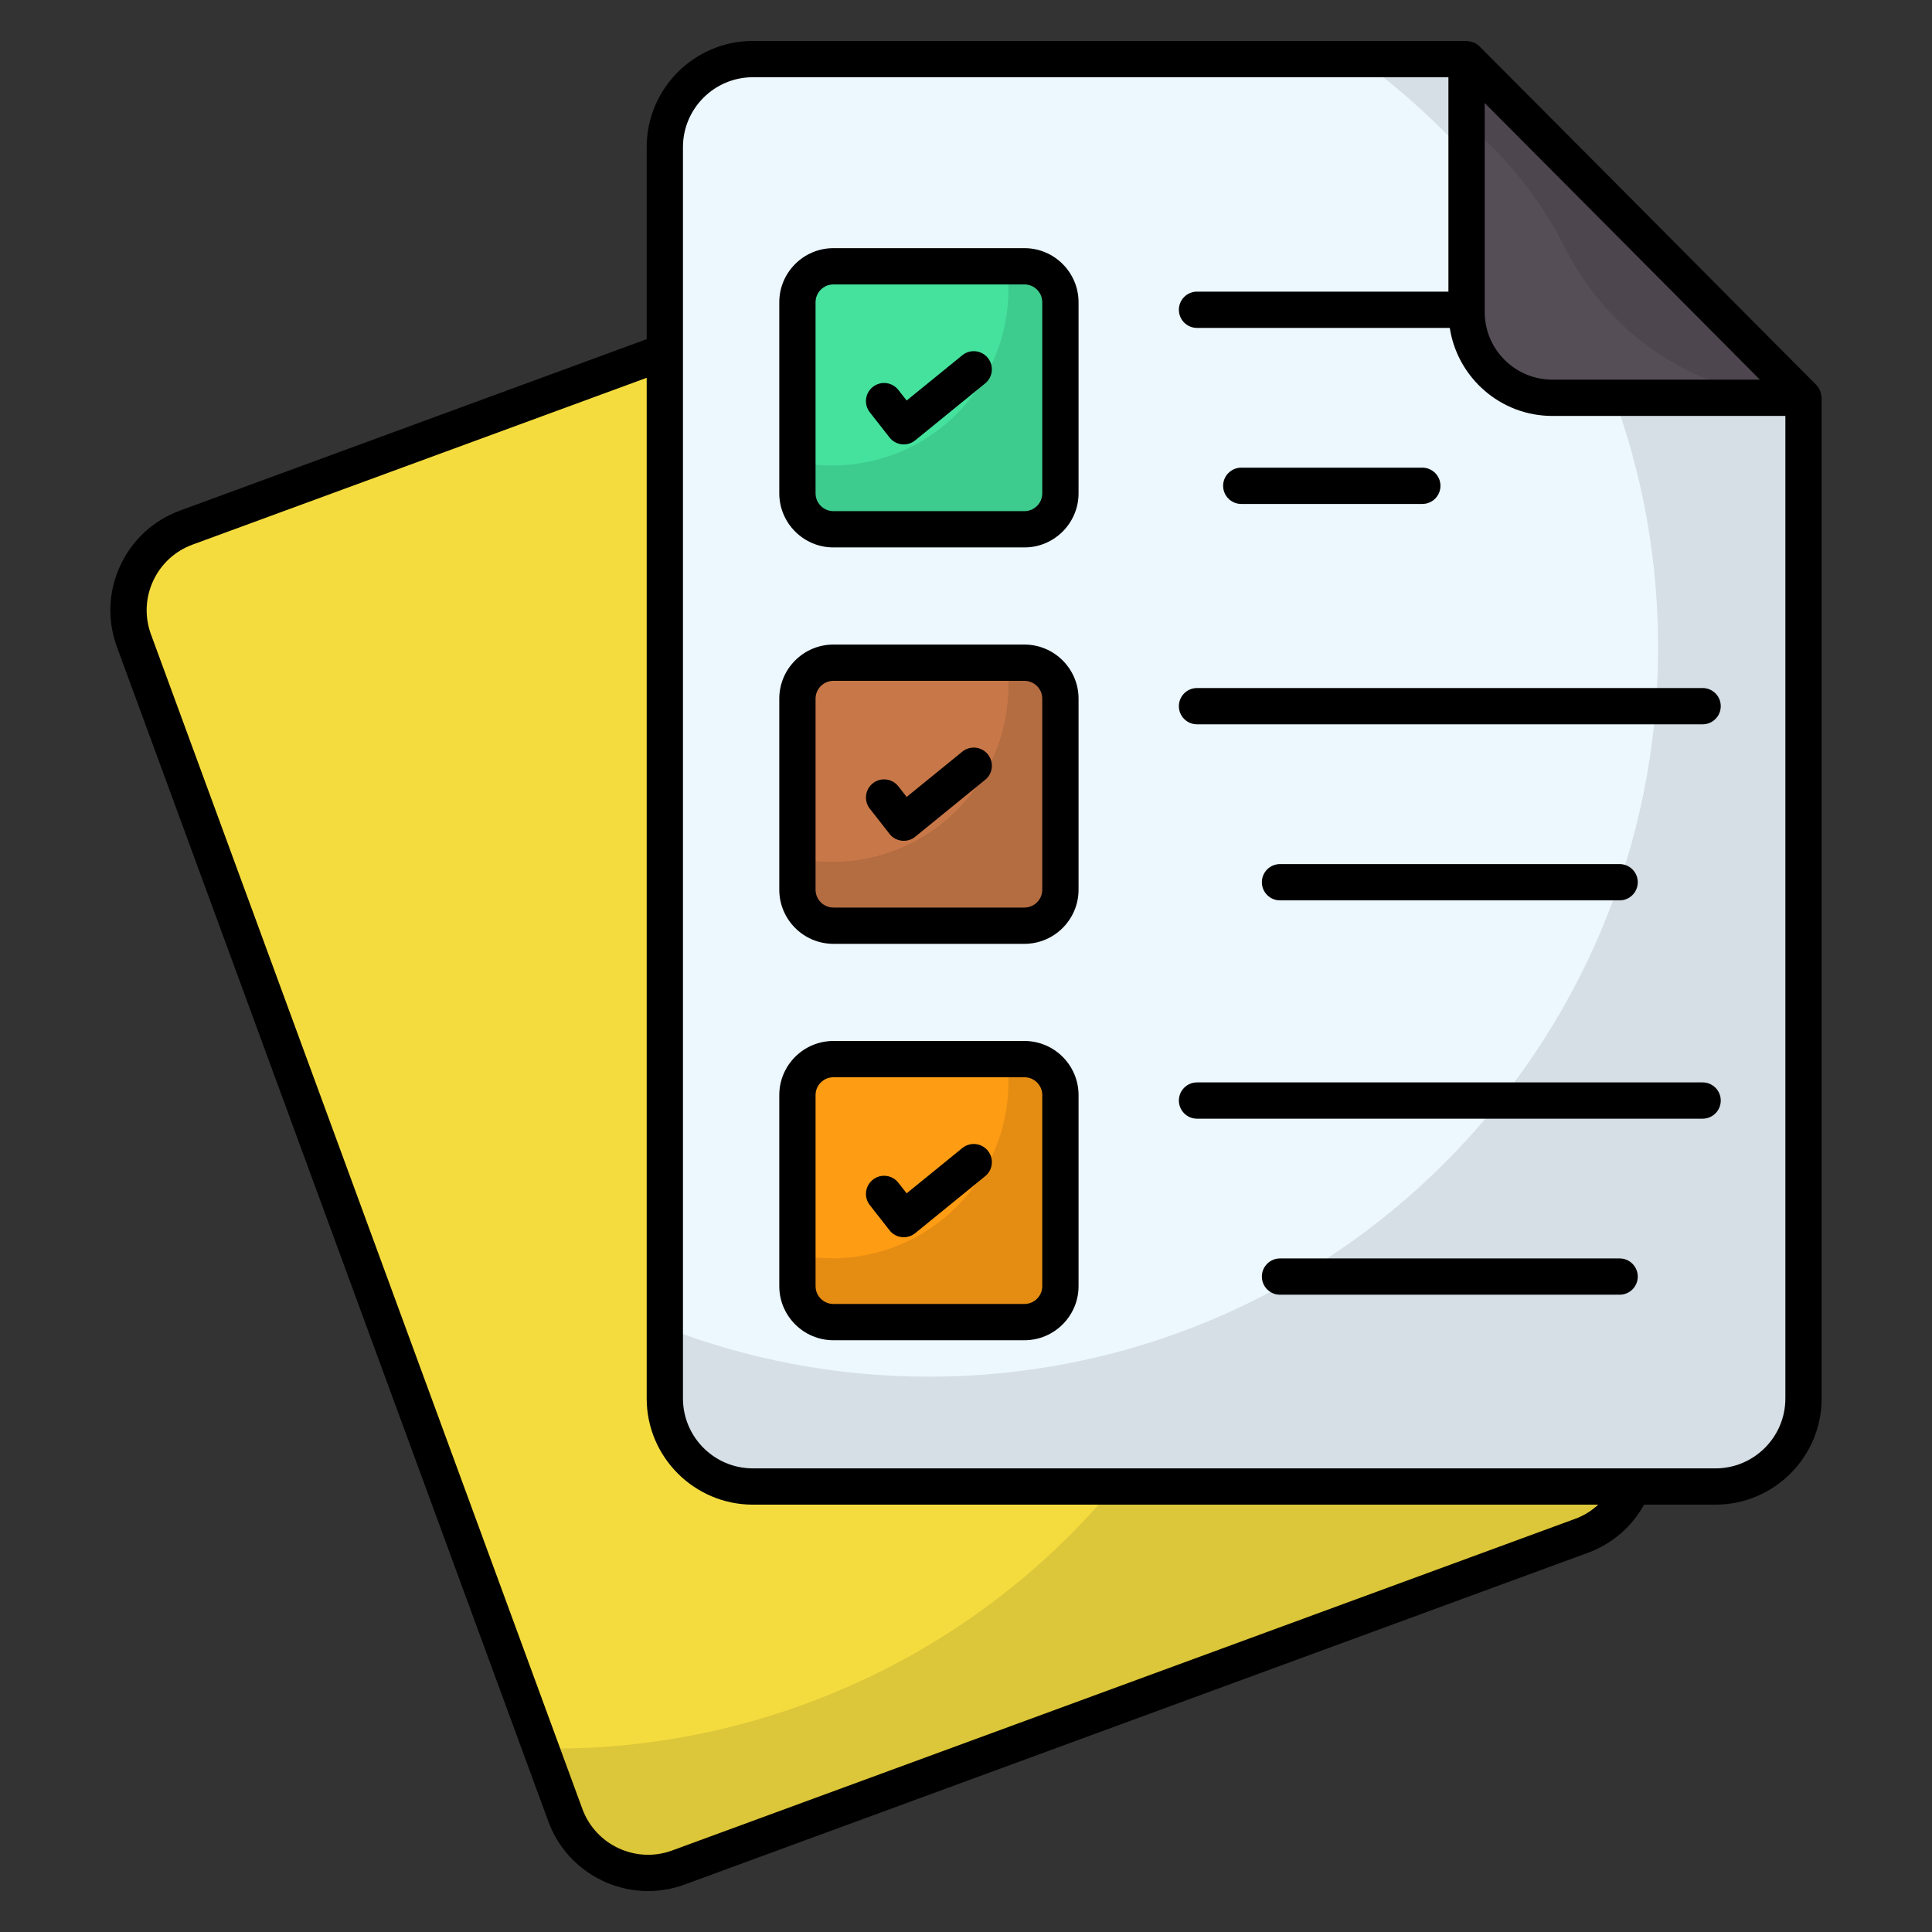 <svg enable-background="new 0 0 512 512" viewBox="0 0 512 512" xmlns="http://www.w3.org/2000/svg"><rect x="0" y="0" width="512" height="512" fill="#333333" stroke="none"/><g id="_x32_5_Exam_Preparation"><g><path d="m341.66 128.085 91.427 248.924c4.444 12.099-1.762 25.511-13.861 29.955l-239.444 87.945c-12.099 4.444-25.511-1.762-29.955-13.861l-114.327-311.274c-4.444-12.099 1.762-25.511 13.861-29.955l177.533-65.206c38.262 17.767 76.477 35.633 114.766 53.472z" fill="#f4dc3f"/><path d="m341.639 128.06 91.444 248.969c4.441 12.092-1.754 25.479-13.846 29.92l-239.473 87.956c-12.092 4.441-25.479-1.754-29.92-13.846l-6.499-17.695c23.252.429 46.974-3.329 70.155-11.843 100.213-36.807 151.602-147.859 114.816-248.012-22.076-60.104-70.835-102.643-128.03-119.122l26.602-9.77c38.247 17.748 76.48 35.635 114.751 53.443z" opacity=".1"/><path d="m341.66 128.085-62.48 22.948c-11.785 4.329-24.848-1.716-29.177-13.502l-23.109-62.918c38.262 17.767 76.477 35.633 114.766 53.472z" fill="#554e56"/><path d="m341.639 128.06c-25.319 9.299-53.353 2.872-73.065-15.538-10.373-9.688-22.58-17.124-35.816-21.921l-5.871-15.984c38.248 17.748 76.481 35.635 114.752 53.443z" opacity=".1"/><path d="m477.948 105.419v265.183c0 12.89-10.449 23.339-23.339 23.339h-255.084c-12.89 0-23.339-10.449-23.339-23.339v-331.605c0-12.89 10.449-23.339 23.339-23.339h189.128c29.791 29.868 59.504 59.814 89.295 89.761z" fill="#ecf7fe"/><path d="m477.937 105.387v265.231c0 12.881-10.431 23.312-23.312 23.312h-255.115c-12.881 0-23.312-10.431-23.312-23.312v-18.851c21.679 8.42 45.242 13.07 69.937 13.07 106.758 0 193.284-86.525 193.284-193.221 0-64.03-31.104-120.771-79.111-155.959h28.339c29.784 29.848 59.505 59.82 89.29 89.73z" opacity=".1"/><path d="m477.948 105.419h-66.561c-12.555 0-22.733-10.178-22.733-22.733v-67.028c29.79 29.868 59.503 59.814 89.294 89.761z" fill="#554e56"/><path d="m477.937 105.387c-26.972 0-51.072-15.699-63.228-39.776-6.397-12.671-15.292-23.859-26.062-32.925v-17.028c29.784 29.847 59.505 59.819 89.29 89.729z" opacity=".1"/><path d="m281.021 80.11v50.618c0 5.268-4.271 9.539-9.539 9.539h-50.618c-5.268 0-9.539-4.271-9.539-9.539v-50.618c0-5.268 4.271-9.539 9.539-9.539h50.618c5.268 0 9.539 4.271 9.539 9.539z" fill="#45e29d"/><path d="m281.008 80.128v50.583c0 5.278-4.273 9.551-9.551 9.551h-50.583c-5.278 0-9.551-4.273-9.551-9.551v-8.232c2.953.565 6.032.88 9.174.88 25.826 0 46.75-20.925 46.75-46.75 0-2.074-.125-4.085-.44-6.032h4.65c5.278-.001 9.551 4.272 9.551 9.551z" opacity=".1"/><path d="m281.021 185.162v50.618c0 5.268-4.271 9.539-9.539 9.539h-50.618c-5.268 0-9.539-4.271-9.539-9.539v-50.618c0-5.268 4.271-9.539 9.539-9.539h50.618c5.268 0 9.539 4.27 9.539 9.539z" fill="#c87848"/><path d="m281.008 185.179v50.583c0 5.278-4.273 9.551-9.551 9.551h-50.583c-5.278 0-9.551-4.273-9.551-9.551v-8.232c2.953.565 6.032.88 9.174.88 25.826 0 46.75-20.925 46.75-46.75 0-2.074-.125-4.085-.44-6.032h4.65c5.278 0 9.551 4.273 9.551 9.551z" opacity=".1"/><path d="m281.021 290.213v50.618c0 5.268-4.271 9.539-9.539 9.539h-50.618c-5.268 0-9.539-4.271-9.539-9.539v-50.618c0-5.268 4.271-9.539 9.539-9.539h50.618c5.268 0 9.539 4.271 9.539 9.539z" fill="#fe9c14"/><path d="m281.008 290.231v50.583c0 5.278-4.273 9.551-9.551 9.551h-50.583c-5.278 0-9.551-4.273-9.551-9.551v-8.232c2.953.565 6.032.88 9.174.88 25.826 0 46.75-20.925 46.75-46.75 0-2.074-.125-4.085-.44-6.032h4.65c5.278 0 9.551 4.273 9.551 9.551z" opacity=".1"/><path d="m31.865 149.908c-3.159 6.825-3.474 14.468-.878 21.523l114.328 311.274c4.178 11.379 14.979 18.444 26.452 18.444 3.216 0 6.483-.554 9.67-1.727l239.448-87.946c6.565-2.412 11.658-7.048 14.821-12.726h18.902c15.519 0 28.147-12.627 28.147-28.147v-265.182c0-.104-.053-.197-.059-.3-.027-.423-.108-.831-.244-1.232-.052-.154-.092-.304-.16-.452-.232-.51-.525-.994-.936-1.406l-28.569-28.738c-20.242-20.364-40.469-40.713-60.729-61.03-.414-.417-.902-.714-1.416-.949-.141-.065-.284-.103-.431-.154-.416-.144-.839-.228-1.278-.254-.096-.006-.182-.055-.278-.055h-189.13c-15.519 0-28.147 12.627-28.147 28.147v50.886l-123.674 45.425c-7.056 2.591-12.684 7.778-15.839 14.599zm434.526-49.294h-55.002c-9.886 0-17.927-8.041-17.927-17.927v-55.386c17.512 17.573 35.009 35.163 52.505 52.771zm-285.4-61.616c0-10.219 8.313-18.533 18.533-18.533h184.323v56.819h-66.625c-2.657 0-4.807 2.15-4.807 4.807s2.15 4.807 4.807 4.807h66.982c2.038 13.189 13.434 23.33 27.184 23.33h61.753v260.375c0 10.219-8.313 18.533-18.533 18.533h-255.084c-10.219 0-18.533-8.313-18.533-18.533zm-9.613 61.126v270.478c0 15.519 12.627 28.147 28.147 28.147h224.018c-1.692 1.564-3.672 2.858-5.972 3.704l-239.448 87.946c-9.581 3.521-20.256-1.413-23.786-11.008l-114.327-311.274c-1.704-4.647-1.502-9.68.577-14.172 2.08-4.492 5.783-7.905 10.431-9.614z"/><path d="m220.864 145.073h50.618c7.91 0 14.346-6.436 14.346-14.346v-50.617c0-7.91-6.436-14.346-14.346-14.346h-50.618c-7.91 0-14.346 6.436-14.346 14.346v50.618c.001 7.909 6.436 14.345 14.346 14.345zm-4.732-64.963c0-2.61 2.122-4.732 4.732-4.732h50.618c2.61 0 4.732 2.122 4.732 4.732v50.618c0 2.61-2.122 4.732-4.732 4.732h-50.618c-2.61 0-4.732-2.122-4.732-4.732z"/><path d="m235.726 115.927c.793 1.019 1.967 1.671 3.248 1.817.178.019.357.028.535.028 1.098 0 2.173-.376 3.032-1.08l18.542-15.092c2.061-1.676 2.371-4.704.695-6.76-1.671-2.056-4.694-2.375-6.76-.695l-14.745 11.998-2.197-2.802c-1.638-2.089-4.657-2.469-6.746-.821-2.094 1.634-2.46 4.657-.821 6.746z"/><path d="m220.864 250.125h50.618c7.91 0 14.346-6.436 14.346-14.346v-50.618c0-7.91-6.436-14.346-14.346-14.346h-50.618c-7.91 0-14.346 6.436-14.346 14.346v50.618c.001 7.91 6.436 14.346 14.346 14.346zm-4.732-64.963c0-2.61 2.122-4.732 4.732-4.732h50.618c2.61 0 4.732 2.122 4.732 4.732v50.618c0 2.61-2.122 4.732-4.732 4.732h-50.618c-2.61 0-4.732-2.122-4.732-4.732z"/><path d="m235.726 220.979c.793 1.019 1.962 1.671 3.248 1.817.178.019.357.028.535.028 1.098 0 2.173-.376 3.032-1.08l18.542-15.092c2.061-1.676 2.371-4.704.695-6.76-1.671-2.056-4.694-2.375-6.76-.695l-14.745 11.998-2.197-2.807c-1.629-2.089-4.657-2.469-6.746-.822-2.089 1.634-2.46 4.657-.821 6.746z"/><path d="m220.864 355.177h50.618c7.91 0 14.346-6.436 14.346-14.346v-50.618c0-7.91-6.436-14.346-14.346-14.346h-50.618c-7.91 0-14.346 6.436-14.346 14.346v50.618c.001 7.91 6.436 14.346 14.346 14.346zm-4.732-64.963c0-2.61 2.122-4.732 4.732-4.732h50.618c2.61 0 4.732 2.122 4.732 4.732v50.618c0 2.61-2.122 4.732-4.732 4.732h-50.618c-2.61 0-4.732-2.122-4.732-4.732z"/><path d="m235.726 326.031c.793 1.019 1.962 1.671 3.248 1.817.178.019.357.028.535.028 1.098 0 2.173-.376 3.032-1.08l18.542-15.092c2.061-1.676 2.371-4.704.695-6.76-1.671-2.056-4.694-2.375-6.76-.695l-14.745 11.998-2.197-2.807c-1.629-2.089-4.657-2.464-6.746-.822-2.089 1.634-2.46 4.657-.821 6.746z"/><path d="m328.949 133.553h47.98c2.657 0 4.807-2.15 4.807-4.807s-2.15-4.807-4.807-4.807h-47.98c-2.657 0-4.807 2.15-4.807 4.807 0 2.658 2.15 4.807 4.807 4.807z"/><path d="m317.223 296.462h133.987c2.657 0 4.807-2.15 4.807-4.807s-2.15-4.807-4.807-4.807h-133.987c-2.657 0-4.807 2.15-4.807 4.807s2.15 4.807 4.807 4.807z"/><path d="m429.217 333.499h-90.002c-2.657 0-4.807 2.15-4.807 4.807s2.15 4.807 4.807 4.807h90.002c2.657 0 4.807-2.15 4.807-4.807s-2.15-4.807-4.807-4.807z"/><path d="m317.223 191.95h133.987c2.657 0 4.807-2.15 4.807-4.807s-2.15-4.807-4.807-4.807h-133.987c-2.657 0-4.807 2.15-4.807 4.807s2.15 4.807 4.807 4.807z"/><path d="m339.215 228.992c-2.657 0-4.807 2.15-4.807 4.807s2.15 4.807 4.807 4.807h90.002c2.657 0 4.807-2.15 4.807-4.807s-2.15-4.807-4.807-4.807z"/></g></g><g id="Layer_1"/></svg>